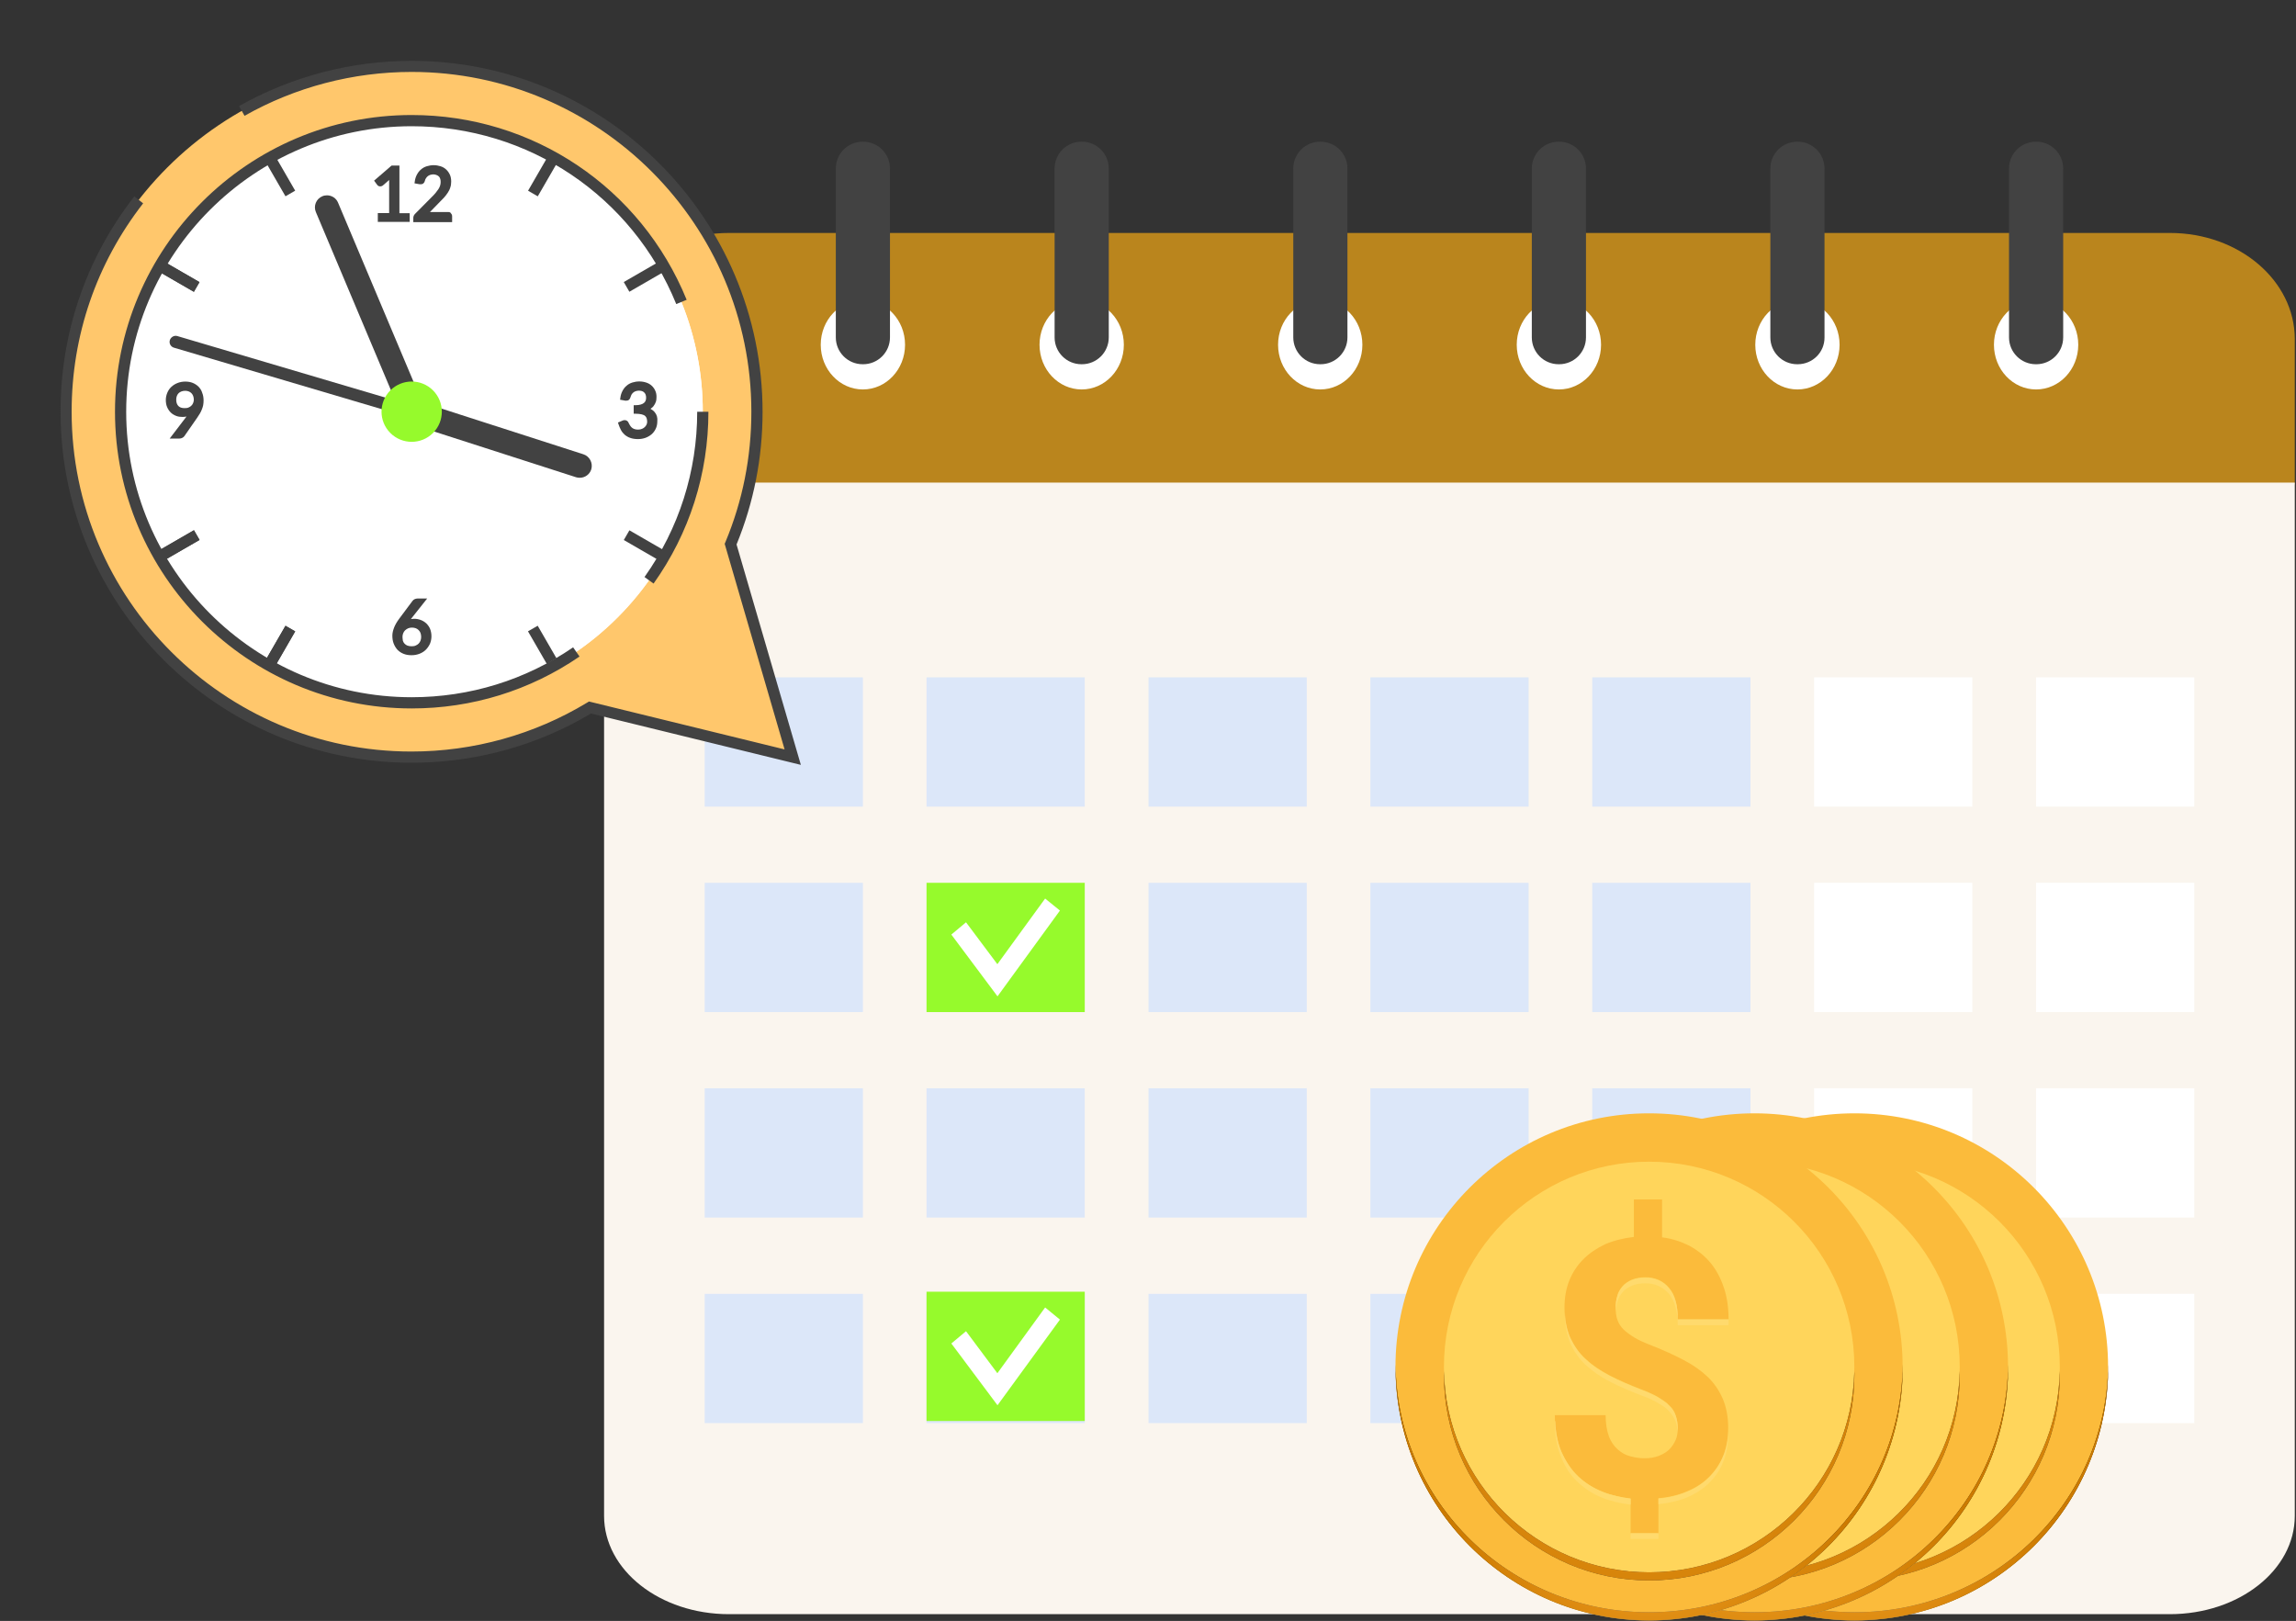 <?xml version="1.0" encoding="UTF-8"?> <svg xmlns="http://www.w3.org/2000/svg" width="1721" height="1215" viewBox="0 0 1721 1215" fill="none"><rect x="0" y="0" width="1721" height="1215" fill="#333333" stroke="none"/><path d="M1720.09 254.213V363.113H452.794V254.213C452.794 210.213 494.694 174.613 546.394 174.613H1626.49C1678.19 174.613 1720.09 210.213 1720.09 254.213Z" fill="#BA851D"></path><path d="M1720.09 758.713V1136.21C1720.09 1176.91 1678.19 1209.91 1626.39 1209.91H546.394C494.694 1209.91 452.794 1176.91 452.794 1136.21V827.512V361.713H1720.09V758.713Z" fill="#FAF5EE"></path><path d="M810.794 291.913C828.247 291.913 842.394 276.914 842.394 258.413C842.394 239.911 828.247 224.913 810.794 224.913C793.342 224.913 779.194 239.911 779.194 258.413C779.194 276.914 793.342 291.913 810.794 291.913Z" fill="white"></path><path d="M810.994 273.013H810.594C799.494 273.013 790.494 264.013 790.494 252.913V126.313C790.494 115.213 799.494 106.213 810.594 106.213H810.994C822.094 106.213 831.094 115.213 831.094 126.313V252.913C831.094 264.013 822.094 273.013 810.994 273.013Z" fill="#424242"></path><path d="M646.794 291.913C664.247 291.913 678.394 276.914 678.394 258.413C678.394 239.911 664.247 224.913 646.794 224.913C629.342 224.913 615.194 239.911 615.194 258.413C615.194 276.914 629.342 291.913 646.794 291.913Z" fill="white"></path><path d="M646.994 273.013H646.594C635.494 273.013 626.494 264.013 626.494 252.913V126.313C626.494 115.213 635.494 106.213 646.594 106.213H646.994C658.094 106.213 667.094 115.213 667.094 126.313V252.913C667.094 264.013 658.094 273.013 646.994 273.013Z" fill="#424242"></path><path d="M989.594 291.913C1007.05 291.913 1021.19 276.914 1021.19 258.413C1021.19 239.911 1007.05 224.913 989.594 224.913C972.142 224.913 957.994 239.911 957.994 258.413C957.994 276.914 972.142 291.913 989.594 291.913Z" fill="white"></path><path d="M989.894 273.013H989.494C978.394 273.013 969.394 264.013 969.394 252.913V126.313C969.394 115.213 978.394 106.213 989.494 106.213H989.894C1000.99 106.213 1009.99 115.213 1009.99 126.313V252.913C1009.99 264.013 1000.99 273.013 989.894 273.013Z" fill="#424242"></path><path d="M1168.49 291.913C1185.95 291.913 1200.09 276.914 1200.09 258.413C1200.09 239.911 1185.95 224.913 1168.49 224.913C1151.04 224.913 1136.89 239.911 1136.89 258.413C1136.89 276.914 1151.04 291.913 1168.49 291.913Z" fill="white"></path><path d="M1168.69 273.013H1168.29C1157.19 273.013 1148.19 264.013 1148.19 252.913V126.313C1148.19 115.213 1157.19 106.213 1168.29 106.213H1168.69C1179.79 106.213 1188.79 115.213 1188.79 126.313V252.913C1188.79 264.013 1179.79 273.013 1168.69 273.013Z" fill="#424242"></path><path d="M1347.29 291.913C1364.75 291.913 1378.89 276.914 1378.89 258.413C1378.89 239.911 1364.75 224.913 1347.29 224.913C1329.84 224.913 1315.69 239.911 1315.69 258.413C1315.69 276.914 1329.84 291.913 1347.29 291.913Z" fill="white"></path><path d="M1347.49 273.013H1347.09C1335.99 273.013 1326.99 264.013 1326.99 252.913V126.313C1326.99 115.213 1335.99 106.213 1347.09 106.213H1347.49C1358.59 106.213 1367.59 115.213 1367.59 126.313V252.913C1367.69 264.013 1358.69 273.013 1347.49 273.013Z" fill="#424242"></path><path d="M1526.19 291.913C1543.65 291.913 1557.79 276.914 1557.79 258.413C1557.79 239.911 1543.65 224.913 1526.19 224.913C1508.74 224.913 1494.59 239.911 1494.59 258.413C1494.59 276.914 1508.74 291.913 1526.19 291.913Z" fill="white"></path><path d="M1526.39 273.013H1525.99C1514.89 273.013 1505.89 264.013 1505.89 252.913V126.313C1505.89 115.213 1514.89 106.213 1525.99 106.213H1526.39C1537.49 106.213 1546.49 115.213 1546.49 126.313V252.913C1546.49 264.013 1537.49 273.013 1526.39 273.013Z" fill="#424242"></path><path d="M646.794 507.713H528.194V604.613H646.794V507.713Z" fill="#DCE7F9"></path><path d="M646.794 661.713H528.194V758.613H646.794V661.713Z" fill="#DCE7F9"></path><path d="M646.794 815.713H528.194V912.613H646.794V815.713Z" fill="#DCE7F9"></path><path d="M646.794 969.813H528.194V1066.71H646.794V969.813Z" fill="#DCE7F9"></path><path d="M813.094 507.713H694.494V604.613H813.094V507.713Z" fill="#DCE7F9"></path><path d="M813.094 661.713H694.494V758.613H813.094V661.713Z" fill="#96FA2C"></path><path d="M813.094 815.713H694.494V912.613H813.094V815.713Z" fill="#DCE7F9"></path><path d="M813.094 969.813H694.494V1066.71H813.094V969.813Z" fill="#DCE7F9"></path><path d="M979.494 507.713H860.894V604.613H979.494V507.713Z" fill="#DCE7F9"></path><path d="M979.494 661.713H860.894V758.613H979.494V661.713Z" fill="#DCE7F9"></path><path d="M979.494 815.713H860.894V912.613H979.494V815.713Z" fill="#DCE7F9"></path><path d="M979.494 969.813H860.894V1066.71H979.494V969.813Z" fill="#DCE7F9"></path><path d="M1145.79 507.713H1027.19V604.613H1145.79V507.713Z" fill="#DCE7F9"></path><path d="M1145.79 661.713H1027.19V758.613H1145.79V661.713Z" fill="#DCE7F9"></path><path d="M1145.79 815.713H1027.19V912.613H1145.79V815.713Z" fill="#DCE7F9"></path><path d="M1145.79 969.813H1027.19V1066.71H1145.79V969.813Z" fill="#DCE7F9"></path><path d="M1312.09 507.713H1193.49V604.613H1312.09V507.713Z" fill="#DCE7F9"></path><path d="M1312.09 661.713H1193.49V758.613H1312.09V661.713Z" fill="#DCE7F9"></path><path d="M1312.09 815.713H1193.49V912.613H1312.09V815.713Z" fill="#DCE7F9"></path><path d="M1312.09 969.813H1193.49V1066.71H1312.09V969.813Z" fill="#DCE7F9"></path><path d="M1478.39 815.713H1359.79V912.613H1478.39V815.713Z" fill="white"></path><path d="M1478.39 507.713H1359.79V604.613H1478.39V507.713Z" fill="white"></path><path d="M1478.39 661.713H1359.79V758.613H1478.39V661.713Z" fill="white"></path><path d="M1478.39 969.813H1359.79V1066.71H1478.39V969.813Z" fill="white"></path><path d="M1644.79 969.813H1526.19V1066.71H1644.79V969.813Z" fill="white"></path><path d="M1644.79 507.713H1526.19V604.613H1644.79V507.713Z" fill="white"></path><path d="M1644.79 661.713H1526.19V758.613H1644.79V661.713Z" fill="white"></path><path d="M1644.79 815.713H1526.19V912.613H1644.79V815.713Z" fill="white"></path><path d="M747.694 746.813L713.094 700.512L724.094 691.313L747.594 722.713L783.394 673.513L794.494 682.513L747.694 746.813Z" fill="white"></path><path d="M813.094 968.213H694.494V1065.11H813.094V968.213Z" fill="#96FA2C"></path><path d="M747.694 1053.31L713.094 1007.01L724.094 997.813L747.594 1029.31L783.394 980.012L794.494 989.113L747.694 1053.31Z" fill="white"></path><path d="M594.294 567.513L442.294 530.313C403.294 553.913 357.494 567.513 308.494 567.513C165.494 567.513 49.594 451.613 49.594 308.613C49.594 165.613 165.494 49.712 308.494 49.712C451.494 49.712 567.394 165.613 567.394 308.613C567.394 343.713 560.394 377.313 547.694 407.813L594.294 567.513Z" fill="#FFC76C"></path><path d="M462.868 462.868C548.079 377.656 548.079 239.501 462.868 154.289C377.656 69.078 239.501 69.078 154.289 154.289C69.078 239.501 69.078 377.656 154.289 462.868C239.501 548.079 377.656 548.079 462.868 462.868Z" fill="white"></path><path d="M462.868 462.868C548.079 377.656 548.079 239.501 462.868 154.289C377.656 69.078 239.501 69.078 154.289 154.289C69.078 239.501 69.078 377.656 154.289 462.868C239.501 548.079 377.656 548.079 462.868 462.868Z" fill="white"></path><path d="M437.294 340.513L316.494 301.613L253.394 151.913C251.994 148.513 248.694 146.413 245.094 146.413C243.894 146.413 242.694 146.613 241.594 147.113C236.994 149.013 234.794 154.413 236.794 159.013L296.294 300.213L132.994 251.913C132.594 251.813 132.194 251.713 131.694 251.713C129.694 251.713 127.894 253.113 127.294 255.013C126.594 257.413 127.994 259.913 130.394 260.613L300.794 311.013L301.594 312.913L300.694 315.613L302.994 316.313L303.894 318.313L306.294 317.313L431.794 357.713C432.694 358.013 433.594 358.113 434.594 358.113C438.494 358.113 441.994 355.613 443.194 351.813C444.594 347.113 441.994 342.013 437.294 340.513Z" fill="#424242"></path><path d="M283.194 159.813V166.313H307.094V159.813H299.394V124.113H293.494L280.394 135.413L282.694 138.513C282.894 138.913 283.294 139.113 283.694 139.413C284.094 139.613 284.594 139.713 285.094 139.713C285.394 139.713 285.794 139.613 286.094 139.513C286.394 139.413 286.794 139.213 287.094 138.913L291.694 134.913V159.713H283.194V159.813Z" fill="#424242"></path><path d="M335.894 158.913C335.894 158.913 322.394 158.913 322.294 158.913L329.694 151.313C330.794 150.213 331.894 149.113 332.894 148.013C333.894 146.913 334.794 145.713 335.594 144.513C336.394 143.313 337.094 142.013 337.494 140.613C337.994 139.213 338.194 137.713 338.194 136.113C338.194 134.213 337.894 132.413 337.194 130.913C336.494 129.413 335.594 128.113 334.394 127.013C333.194 125.913 331.794 125.113 330.194 124.613C328.594 124.113 326.894 123.813 325.094 123.813C323.294 123.813 321.494 124.113 319.894 124.613C318.294 125.113 316.794 125.913 315.594 127.013C314.294 128.013 313.294 129.413 312.494 130.913C311.694 132.413 311.094 134.213 310.894 136.113L310.694 137.413L314.594 138.113H314.994C315.094 138.113 315.294 138.113 315.394 138.113C316.194 138.113 316.894 137.913 317.394 137.413C317.894 137.013 318.294 136.313 318.494 135.513C318.594 134.813 318.894 134.213 319.294 133.613C319.694 133.013 320.094 132.513 320.594 132.113C321.094 131.713 321.694 131.313 322.394 131.113C323.094 130.913 323.894 130.713 324.694 130.713C325.494 130.713 326.294 130.813 326.994 131.113C327.694 131.313 328.294 131.713 328.794 132.113C329.294 132.513 329.694 133.113 329.894 133.813C330.194 134.513 330.294 135.313 330.294 136.313C330.294 137.313 330.194 138.213 329.894 139.113C329.594 140.013 329.194 140.913 328.594 141.813C327.994 142.713 327.294 143.613 326.494 144.613C325.694 145.613 324.694 146.613 323.694 147.613L311.094 160.313C310.594 160.813 310.294 161.313 310.094 161.813C309.894 162.313 309.794 162.813 309.794 163.413V166.513H338.894V162.113C338.894 161.213 338.594 160.513 337.994 159.913C337.794 159.313 337.094 158.913 335.894 158.913Z" fill="#424242"></path><path d="M319.594 467.313C318.394 466.213 316.994 465.313 315.394 464.713C313.794 464.113 312.194 463.813 310.394 463.813C309.594 463.813 308.694 463.913 307.994 464.013L320.194 448.613H312.994C312.194 448.613 311.494 448.813 310.794 449.113C310.194 449.413 309.594 449.813 309.194 450.413L299.194 463.813C297.494 466.113 296.194 468.313 295.394 470.413C294.594 472.513 294.094 474.513 294.094 476.413C294.094 478.613 294.394 480.613 295.094 482.413C295.794 484.213 296.794 485.813 297.994 487.113C299.294 488.413 300.794 489.413 302.594 490.113C304.394 490.813 306.294 491.113 308.494 491.113C310.694 491.113 312.694 490.713 314.494 490.013C316.294 489.313 317.894 488.313 319.194 487.013C320.494 485.713 321.494 484.213 322.294 482.513C322.994 480.813 323.394 478.913 323.394 476.913C323.394 474.813 322.994 473.013 322.394 471.413C321.794 469.913 320.794 468.513 319.594 467.313ZM301.694 477.313C301.694 476.413 301.894 475.513 302.194 474.713C302.494 473.913 302.994 473.113 303.594 472.513C304.194 471.913 304.994 471.413 305.794 471.013C306.694 470.613 307.694 470.413 308.794 470.413C309.894 470.413 310.794 470.613 311.694 470.913C312.494 471.213 313.194 471.713 313.794 472.313C314.394 472.913 314.894 473.613 315.194 474.413C315.494 475.313 315.694 476.313 315.694 477.413C315.694 478.413 315.494 479.413 315.194 480.213C314.894 481.013 314.394 481.813 313.794 482.413C313.194 483.013 312.394 483.513 311.494 483.913C310.594 484.313 309.594 484.413 308.394 484.413C307.294 484.413 306.294 484.213 305.394 483.913C304.594 483.613 303.894 483.113 303.294 482.513C302.694 481.913 302.294 481.213 301.994 480.313C301.894 479.413 301.694 478.413 301.694 477.313Z" fill="#424242"></path><path d="M490.794 309.013C489.994 308.013 488.894 307.113 487.594 306.413C488.494 305.813 489.394 305.113 489.994 304.213C490.694 303.313 491.194 302.313 491.594 301.213C491.994 300.113 492.094 298.813 492.094 297.413C492.094 295.713 491.794 294.113 491.094 292.713C490.494 291.313 489.494 290.013 488.394 289.013C487.294 288.013 485.894 287.213 484.294 286.713C482.794 286.213 480.994 285.913 479.194 285.913C477.394 285.913 475.594 286.213 473.994 286.713C472.394 287.213 470.894 288.013 469.694 289.113C468.394 290.113 467.394 291.513 466.594 293.013C465.794 294.513 465.194 296.313 464.994 298.213L464.794 299.613L468.694 300.313H469.094C469.194 300.313 469.394 300.313 469.494 300.313C470.294 300.313 470.994 300.113 471.494 299.613C471.994 299.213 472.394 298.513 472.594 297.713C472.794 297.013 473.094 296.313 473.394 295.713C473.794 295.113 474.194 294.613 474.694 294.213C475.194 293.813 475.794 293.413 476.494 293.213C477.194 293.013 477.994 292.813 478.794 292.813C479.594 292.813 480.394 292.913 481.094 293.113C481.794 293.313 482.294 293.613 482.794 294.113C483.294 294.513 483.594 295.013 483.894 295.713C484.194 296.413 484.294 297.213 484.294 298.113C484.294 298.913 484.194 299.713 483.894 300.413C483.594 301.013 483.294 301.513 482.694 302.013C482.094 302.513 481.294 302.913 480.294 303.213C479.294 303.513 477.994 303.713 476.394 303.713H474.994V310.113H476.394C478.294 310.113 479.894 310.313 481.094 310.613C482.194 310.913 483.094 311.313 483.594 311.813C484.094 312.313 484.494 312.813 484.694 313.513C484.894 314.213 485.094 315.113 485.094 316.013C485.094 316.713 484.994 317.413 484.694 318.113C484.394 318.813 483.994 319.413 483.394 320.013C482.794 320.613 482.094 321.113 481.294 321.413C480.394 321.813 479.394 322.013 478.194 322.013C476.994 322.013 476.094 321.813 475.294 321.513C474.494 321.213 473.894 320.813 473.394 320.313C472.894 319.813 472.494 319.313 472.194 318.813C471.794 318.213 471.494 317.613 471.294 317.213L471.094 316.713C470.794 316.113 470.394 315.613 469.794 315.313C469.294 315.013 468.794 314.913 468.194 314.913C467.594 314.913 467.094 315.013 466.494 315.313L463.194 316.713L463.594 317.913C464.094 319.413 464.694 320.913 465.394 322.213C466.094 323.613 467.094 324.813 468.194 325.813C469.394 326.813 470.794 327.713 472.394 328.213C473.994 328.813 475.994 329.113 478.194 329.113C480.194 329.113 481.994 328.813 483.694 328.213C485.394 327.613 486.994 326.713 488.294 325.613C489.594 324.513 490.694 323.113 491.494 321.413C492.294 319.813 492.694 317.913 492.694 315.913C492.994 313.113 492.294 310.813 490.794 309.013Z" fill="#424242"></path><path d="M148.894 289.913C147.694 288.713 146.194 287.713 144.494 287.013C142.794 286.313 140.894 286.013 138.794 286.013C136.694 286.013 134.794 286.413 132.994 287.113C131.194 287.813 129.694 288.813 128.394 290.013C127.094 291.213 126.094 292.713 125.394 294.413C124.694 296.113 124.294 297.913 124.294 299.813C124.294 301.813 124.594 303.613 125.294 305.213C125.994 306.813 126.894 308.113 127.994 309.213C129.094 310.313 130.494 311.113 131.994 311.713C133.494 312.313 135.094 312.513 136.694 312.513C137.794 312.513 138.794 312.413 139.794 312.213L127.194 328.713H134.494C135.294 328.713 135.994 328.513 136.594 328.213C137.294 327.913 137.794 327.413 138.194 326.913L147.794 313.113C148.494 312.013 149.194 311.013 149.794 310.013C150.394 309.013 150.894 308.013 151.294 306.913C151.694 305.913 152.094 304.813 152.294 303.713C152.494 302.613 152.594 301.413 152.594 300.213C152.594 298.213 152.294 296.213 151.594 294.513C151.094 292.713 150.094 291.213 148.894 289.913ZM132.594 296.713C132.894 295.913 133.394 295.213 133.894 294.713C134.494 294.113 135.194 293.713 135.994 293.413C136.794 293.113 137.794 292.913 138.794 292.913C139.794 292.913 140.694 293.113 141.494 293.413C142.294 293.713 142.894 294.113 143.494 294.713C144.094 295.313 144.494 296.013 144.794 296.813C145.094 297.613 145.294 298.613 145.294 299.613C145.294 300.413 145.094 301.213 144.794 302.013C144.494 302.813 144.094 303.413 143.494 304.013C142.894 304.613 142.194 305.113 141.394 305.413C140.594 305.813 139.594 305.913 138.394 305.913C137.394 305.913 136.494 305.813 135.594 305.513C134.794 305.213 134.194 304.813 133.694 304.313C133.194 303.813 132.794 303.113 132.494 302.313C132.194 301.513 132.094 300.513 132.094 299.413C132.094 298.413 132.294 297.513 132.594 296.713Z" fill="#424242"></path><path d="M207.156 118.506L199.882 122.706L213.982 147.127L221.256 142.927L207.156 118.506Z" fill="#424242"></path><path d="M403.035 469.015L395.76 473.215L409.86 497.636L417.135 493.436L403.035 469.015Z" fill="#424242"></path><path d="M124.499 197.005L120.299 204.279L145.327 218.729L149.527 211.455L124.499 197.005Z" fill="#424242"></path><path d="M124.499 197.005L120.299 204.279L145.327 218.729L149.527 211.455L124.499 197.005Z" fill="#424242"></path><path d="M471.782 397.501L467.582 404.776L492.609 419.226L496.809 411.951L471.782 397.501Z" fill="#424242"></path><path d="M145.371 397.43L120.344 411.883L124.544 419.157L149.572 404.704L145.371 397.43Z" fill="#424242"></path><path d="M145.371 397.43L120.344 411.883L124.544 419.157L149.572 404.704L145.371 397.43Z" fill="#424242"></path><path d="M492.581 196.954L467.554 211.407L471.755 218.681L496.782 204.229L492.581 196.954Z" fill="#424242"></path><path d="M213.991 469.052L199.889 493.473L207.163 497.674L221.266 473.253L213.991 469.052Z" fill="#424242"></path><path d="M213.991 469.052L199.889 493.473L207.163 497.674L221.266 473.253L213.991 469.052Z" fill="#424242"></path><path d="M409.923 118.537L395.82 142.958L403.095 147.159L417.198 122.738L409.923 118.537Z" fill="#424242"></path><path d="M324.559 324.559C333.385 315.733 333.385 301.424 324.559 292.598C315.733 283.772 301.424 283.772 292.598 292.598C283.772 301.424 283.772 315.733 292.598 324.559C301.424 333.385 315.733 333.385 324.559 324.559Z" fill="#96FA2C"></path><path d="M600.294 573.313L442.994 534.813C402.494 559.013 355.994 571.713 308.494 571.713C163.394 571.713 45.394 453.713 45.394 308.613C45.394 249.513 64.494 193.713 100.694 147.213L107.294 152.413C72.294 197.413 53.694 251.513 53.694 308.613C53.694 449.013 167.994 563.313 308.394 563.313C354.894 563.313 400.494 550.613 439.994 526.713L441.494 525.813L588.094 561.713L543.194 407.613L543.794 406.213C556.694 375.313 563.194 342.413 563.194 308.613C563.194 168.213 448.894 53.913 308.494 53.913C264.594 53.913 221.294 65.312 183.294 86.812L179.194 79.513C218.494 57.312 263.194 45.612 308.494 45.612C453.594 45.612 571.594 163.613 571.594 308.713C571.594 343.213 564.994 376.613 552.094 408.113L600.294 573.313Z" fill="#424242"></path><path d="M308.594 531.013C185.894 531.013 86.195 431.213 86.195 308.613C86.195 186.013 185.894 86.213 308.594 86.213C399.494 86.213 480.394 140.613 514.694 224.713L506.894 227.913C473.894 146.913 396.094 94.612 308.594 94.612C190.594 94.612 94.594 190.613 94.594 308.613C94.594 426.613 190.594 522.613 308.594 522.613C352.094 522.613 393.894 509.713 429.594 485.213L434.394 492.113C397.194 517.613 353.694 531.013 308.594 531.013Z" fill="#424242"></path><path d="M489.894 437.413L483.094 432.513C508.894 396.213 522.594 353.313 522.594 308.613H530.995C530.995 355.113 516.794 399.613 489.894 437.413Z" fill="#424242"></path><path d="M1390.07 1214.64C1495.04 1214.64 1580.14 1129.54 1580.14 1024.57C1580.14 919.599 1495.04 834.503 1390.07 834.503C1285.1 834.503 1200 919.599 1200 1024.57C1200 1129.54 1285.1 1214.64 1390.07 1214.64Z" fill="#FBBB3B"></path><path d="M1390.15 1208.49C1285.59 1208.49 1200.98 1125.69 1200.08 1022.95C1200.08 1023.55 1200.08 1023.85 1200.08 1024.46C1200.08 1129.32 1285.29 1214.53 1390.15 1214.53C1495.01 1214.53 1580.22 1129.32 1580.22 1024.46C1580.22 1023.85 1580.22 1023.55 1580.22 1022.95C1579.32 1125.69 1494.71 1208.49 1390.15 1208.49Z" fill="url(#paint0_radial_602_116)"></path><path opacity="0.8" d="M1390.15 1208.49C1285.6 1208.49 1200.98 1125.69 1200.08 1022.95C1200.08 1023.55 1200.08 1023.85 1200.08 1024.46C1200.08 1129.32 1285.29 1214.53 1390.15 1214.53C1495.01 1214.53 1580.23 1129.32 1580.23 1024.46C1580.23 1023.85 1580.23 1023.55 1580.23 1022.95C1579.32 1125.69 1494.71 1208.49 1390.15 1208.49Z" fill="url(#paint1_radial_602_116)"></path><path d="M1390.13 1178.37C1475.08 1178.37 1543.95 1109.51 1543.95 1024.56C1543.95 939.609 1475.08 870.744 1390.13 870.744C1305.18 870.744 1236.32 939.609 1236.32 1024.56C1236.32 1109.51 1305.18 1178.37 1390.13 1178.37Z" fill="#FFD55B"></path><path d="M1390.15 1178.57C1306.14 1178.57 1237.85 1111.19 1236.34 1027.78C1236.34 1028.69 1236.34 1029.9 1236.34 1030.8C1236.34 1115.72 1305.24 1184.62 1390.15 1184.62C1475.06 1184.62 1543.96 1115.72 1543.96 1030.8C1543.96 1029.9 1543.96 1028.69 1543.96 1027.78C1542.45 1111.19 1474.16 1178.57 1390.15 1178.57Z" fill="url(#paint2_radial_602_116)"></path><path opacity="0.8" d="M1390.15 1178.57C1306.14 1178.57 1237.85 1111.19 1236.34 1027.78C1236.34 1028.69 1236.34 1029.9 1236.34 1030.8C1236.34 1115.72 1305.24 1184.62 1390.15 1184.62C1475.06 1184.62 1543.96 1115.72 1543.96 1030.8C1543.96 1029.9 1543.96 1028.69 1543.96 1027.78C1542.45 1111.19 1474.16 1178.57 1390.15 1178.57Z" fill="url(#paint3_radial_602_116)"></path><path d="M1411.61 1070.69C1411.61 1067.07 1411 1063.74 1410.1 1061.02C1409.19 1058.3 1407.68 1055.58 1405.26 1053.47C1403.15 1051.05 1400.12 1049.24 1396.8 1047.12C1393.48 1045.31 1389.25 1043.19 1384.11 1041.38C1375.65 1038.06 1367.79 1034.73 1360.84 1031.11C1353.89 1027.48 1347.85 1023.55 1342.71 1018.72C1337.57 1014.18 1333.95 1008.75 1330.92 1002.4C1328.2 996.054 1326.69 988.801 1326.69 980.038C1326.69 972.484 1327.9 965.835 1330.32 959.792C1332.74 953.748 1336.36 948.309 1340.9 943.776C1345.43 939.243 1350.87 935.617 1357.21 932.595C1363.56 929.876 1370.81 928.062 1378.67 927.156V899.053H1399.82V927.458C1407.38 928.365 1414.33 930.782 1420.37 933.804C1426.41 937.128 1431.85 941.359 1436.08 946.496C1440.31 951.633 1443.64 957.677 1446.06 964.929C1448.47 971.879 1449.68 980.038 1449.68 988.801H1411.61C1411.61 978.225 1409.49 970.368 1404.96 965.231C1400.73 960.094 1394.68 957.374 1387.43 957.374C1383.5 957.374 1380.18 957.979 1377.16 959.187C1374.44 960.396 1372.02 961.907 1370.21 964.022C1368.39 966.138 1366.88 968.555 1366.28 971.275C1365.37 973.994 1365.07 977.016 1365.07 980.34C1365.07 983.664 1365.37 986.384 1366.28 989.104C1367.19 991.823 1368.7 994.241 1370.81 996.356C1372.93 998.471 1375.95 1000.59 1379.27 1002.7C1382.9 1004.82 1387.13 1006.63 1392.57 1008.75C1401.03 1012.07 1408.89 1015.7 1415.84 1019.32C1422.79 1022.95 1428.83 1027.18 1433.67 1031.71C1438.8 1036.55 1442.43 1041.99 1445.15 1048.03C1447.87 1054.38 1449.38 1061.63 1449.38 1070.09C1449.38 1077.95 1448.17 1084.59 1445.75 1090.94C1443.34 1096.98 1439.71 1102.42 1435.18 1106.96C1430.64 1111.49 1425.2 1115.11 1418.56 1117.83C1412.21 1120.55 1404.96 1122.37 1397.1 1122.97V1149.26H1376.25V1123.27C1369 1122.37 1362.05 1120.86 1355.1 1118.14C1348.45 1115.42 1342.41 1111.79 1336.97 1106.65C1331.83 1101.82 1327.6 1095.47 1324.28 1087.92C1321.25 1080.36 1319.44 1071.3 1319.44 1060.72H1357.52C1357.52 1067.07 1358.42 1072.2 1359.93 1076.43C1361.44 1080.67 1363.86 1083.99 1366.58 1086.41C1369.3 1088.82 1372.32 1090.64 1375.95 1091.54C1379.27 1092.45 1382.9 1093.05 1386.53 1093.05C1390.76 1093.05 1394.38 1092.45 1397.4 1091.24C1400.43 1090.03 1403.15 1088.52 1405.26 1086.41C1407.38 1084.29 1408.89 1081.87 1410.1 1079.15C1411 1077.04 1411.61 1074.02 1411.61 1070.69Z" fill="#FBBB3B"></path><path d="M1376.25 1123.27C1369 1122.37 1362.05 1120.86 1355.1 1118.14C1348.45 1115.42 1342.41 1111.79 1336.97 1106.65C1331.83 1101.82 1327.6 1095.47 1324.28 1087.92C1321.56 1081.57 1320.05 1073.72 1319.74 1065.25H1319.44C1319.44 1075.83 1320.95 1084.9 1324.28 1092.45C1327.3 1100.01 1331.53 1106.35 1336.97 1111.19C1342.1 1116.02 1348.15 1119.95 1355.1 1122.67C1361.75 1125.39 1369 1126.9 1376.25 1127.81V1123.27Z" fill="#FFDA6D"></path><path d="M1342.71 1023.25C1347.85 1027.78 1353.59 1032.01 1360.84 1035.64C1367.79 1039.27 1375.65 1042.59 1384.11 1045.91C1389.25 1047.73 1393.48 1049.54 1396.8 1051.66C1400.12 1053.47 1403.15 1055.58 1405.26 1058C1407.38 1060.42 1408.89 1062.84 1410.1 1065.56C1410.7 1067.67 1411.31 1070.39 1411.31 1072.81C1411.31 1072.2 1411.61 1071.6 1411.61 1071C1411.61 1067.37 1411 1064.05 1410.1 1061.33C1409.19 1058.61 1407.68 1055.89 1405.26 1053.77C1403.15 1051.35 1400.12 1049.54 1396.8 1047.43C1393.48 1045.61 1389.25 1043.5 1384.11 1041.68C1375.65 1038.36 1367.79 1035.04 1360.84 1031.41C1353.89 1027.78 1347.85 1023.85 1342.71 1019.02C1337.57 1014.49 1333.95 1009.05 1330.92 1002.7C1328.51 996.96 1327 990.312 1327 982.758C1327 983.362 1327 984.269 1327 984.873C1327 993.334 1328.51 1000.89 1331.23 1007.23C1333.95 1013.28 1337.87 1018.72 1342.71 1023.25Z" fill="#FFDA6D"></path><path d="M1397.1 1149.26H1376.25V1153.49H1397.1V1149.26Z" fill="#FFDA6D"></path><path d="M1445.75 1091.24C1443.34 1097.29 1439.71 1102.72 1435.18 1107.26C1430.65 1111.79 1425.21 1115.42 1418.56 1118.14C1412.21 1120.86 1404.96 1122.67 1397.1 1123.27V1127.5C1404.96 1126.6 1412.21 1125.09 1418.56 1122.37C1424.9 1119.65 1430.65 1116.02 1435.18 1111.49C1439.71 1106.96 1443.34 1101.82 1445.75 1095.47C1448.17 1089.43 1449.38 1082.48 1449.38 1074.62C1449.38 1074.02 1449.38 1073.11 1449.38 1072.51C1449.38 1079.46 1448.17 1085.8 1445.75 1091.24Z" fill="#FFDA6D"></path><path d="M1411.61 989.104C1411.61 978.527 1409.49 970.671 1404.96 965.534C1400.73 960.396 1394.68 957.677 1387.43 957.677C1383.5 957.677 1380.18 958.281 1377.16 959.49C1374.44 960.699 1372.02 962.209 1370.21 964.325C1368.39 966.44 1366.88 968.858 1366.28 971.577C1365.37 974.297 1365.07 977.319 1365.07 980.643C1365.07 981.247 1365.07 982.154 1365.07 982.758C1365.37 980.34 1365.67 977.923 1366.28 975.808C1367.18 973.088 1368.39 970.671 1370.21 968.555C1372.02 966.44 1374.44 964.929 1377.16 963.72C1379.88 962.512 1383.5 961.907 1387.43 961.907C1394.68 961.907 1400.42 964.627 1404.96 969.764C1409.19 974.901 1411.61 982.758 1411.61 993.334H1449.68C1449.68 991.823 1449.68 990.313 1449.68 989.104H1411.61Z" fill="#FFDA6D"></path><path d="M1315.07 1214.64C1420.04 1214.64 1505.14 1129.54 1505.14 1024.57C1505.14 919.599 1420.04 834.503 1315.07 834.503C1210.1 834.503 1125 919.599 1125 1024.57C1125 1129.54 1210.1 1214.64 1315.07 1214.64Z" fill="#FBBB3B"></path><path d="M1315.15 1208.49C1210.59 1208.49 1125.98 1125.69 1125.08 1022.95C1125.08 1023.55 1125.08 1023.85 1125.08 1024.46C1125.08 1129.32 1210.29 1214.53 1315.15 1214.53C1420.01 1214.53 1505.22 1129.32 1505.22 1024.46C1505.22 1023.85 1505.22 1023.55 1505.22 1022.95C1504.32 1125.69 1419.71 1208.49 1315.15 1208.49Z" fill="url(#paint4_radial_602_116)"></path><path opacity="0.8" d="M1315.15 1208.49C1210.6 1208.49 1125.98 1125.69 1125.08 1022.95C1125.08 1023.55 1125.08 1023.85 1125.08 1024.46C1125.08 1129.32 1210.29 1214.53 1315.15 1214.53C1420.01 1214.53 1505.23 1129.32 1505.23 1024.46C1505.23 1023.85 1505.23 1023.55 1505.23 1022.95C1504.32 1125.69 1419.71 1208.49 1315.15 1208.49Z" fill="url(#paint5_radial_602_116)"></path><path d="M1315.13 1178.37C1400.08 1178.37 1468.95 1109.51 1468.95 1024.56C1468.95 939.609 1400.08 870.744 1315.13 870.744C1230.18 870.744 1161.32 939.609 1161.32 1024.56C1161.32 1109.51 1230.18 1178.37 1315.13 1178.37Z" fill="#FFD55B"></path><path d="M1315.15 1178.57C1231.14 1178.57 1162.85 1111.19 1161.34 1027.78C1161.34 1028.69 1161.34 1029.9 1161.34 1030.8C1161.34 1115.72 1230.24 1184.62 1315.15 1184.62C1400.06 1184.62 1468.96 1115.72 1468.96 1030.8C1468.96 1029.9 1468.96 1028.69 1468.96 1027.78C1467.45 1111.19 1399.16 1178.57 1315.15 1178.57Z" fill="url(#paint6_radial_602_116)"></path><path opacity="0.8" d="M1315.15 1178.57C1231.14 1178.57 1162.85 1111.19 1161.34 1027.78C1161.34 1028.69 1161.34 1029.9 1161.34 1030.8C1161.34 1115.72 1230.24 1184.62 1315.15 1184.62C1400.06 1184.62 1468.96 1115.72 1468.96 1030.8C1468.96 1029.9 1468.96 1028.69 1468.96 1027.78C1467.45 1111.19 1399.16 1178.57 1315.15 1178.57Z" fill="url(#paint7_radial_602_116)"></path><path d="M1336.61 1070.69C1336.61 1067.07 1336 1063.74 1335.1 1061.02C1334.19 1058.3 1332.68 1055.58 1330.26 1053.47C1328.15 1051.05 1325.12 1049.24 1321.8 1047.12C1318.48 1045.31 1314.25 1043.19 1309.11 1041.38C1300.65 1038.06 1292.79 1034.73 1285.84 1031.11C1278.89 1027.48 1272.85 1023.55 1267.71 1018.72C1262.57 1014.18 1258.95 1008.75 1255.92 1002.4C1253.2 996.054 1251.69 988.801 1251.69 980.038C1251.69 972.484 1252.9 965.835 1255.32 959.792C1257.74 953.748 1261.36 948.309 1265.9 943.776C1270.43 939.243 1275.87 935.617 1282.21 932.595C1288.56 929.876 1295.81 928.062 1303.67 927.156V899.053H1324.82V927.458C1332.38 928.365 1339.33 930.782 1345.37 933.804C1351.41 937.128 1356.85 941.359 1361.08 946.496C1365.31 951.633 1368.64 957.677 1371.06 964.929C1373.47 971.879 1374.68 980.038 1374.68 988.801H1336.61C1336.61 978.225 1334.49 970.368 1329.96 965.231C1325.73 960.094 1319.68 957.374 1312.43 957.374C1308.5 957.374 1305.18 957.979 1302.16 959.187C1299.44 960.396 1297.02 961.907 1295.21 964.022C1293.39 966.138 1291.88 968.555 1291.28 971.275C1290.37 973.994 1290.07 977.016 1290.07 980.34C1290.07 983.664 1290.37 986.384 1291.28 989.104C1292.19 991.823 1293.7 994.241 1295.81 996.356C1297.93 998.471 1300.95 1000.59 1304.27 1002.7C1307.9 1004.82 1312.13 1006.63 1317.57 1008.75C1326.03 1012.07 1333.89 1015.7 1340.84 1019.32C1347.79 1022.95 1353.83 1027.18 1358.67 1031.71C1363.8 1036.55 1367.43 1041.99 1370.15 1048.03C1372.87 1054.38 1374.38 1061.63 1374.38 1070.09C1374.38 1077.95 1373.17 1084.59 1370.75 1090.94C1368.34 1096.98 1364.71 1102.42 1360.18 1106.96C1355.64 1111.49 1350.2 1115.11 1343.56 1117.83C1337.21 1120.55 1329.96 1122.37 1322.1 1122.97V1149.26H1301.25V1123.27C1294 1122.37 1287.05 1120.86 1280.1 1118.14C1273.45 1115.42 1267.41 1111.79 1261.97 1106.65C1256.83 1101.82 1252.6 1095.47 1249.28 1087.92C1246.25 1080.36 1244.44 1071.3 1244.44 1060.72H1282.52C1282.52 1067.07 1283.42 1072.2 1284.93 1076.43C1286.44 1080.67 1288.86 1083.99 1291.58 1086.41C1294.3 1088.82 1297.32 1090.64 1300.95 1091.54C1304.27 1092.45 1307.9 1093.05 1311.53 1093.05C1315.76 1093.05 1319.38 1092.45 1322.4 1091.24C1325.43 1090.03 1328.15 1088.52 1330.26 1086.41C1332.38 1084.29 1333.89 1081.87 1335.1 1079.15C1336 1077.04 1336.61 1074.02 1336.61 1070.69Z" fill="#FBBB3B"></path><path d="M1301.25 1123.27C1294 1122.37 1287.05 1120.86 1280.1 1118.14C1273.45 1115.42 1267.41 1111.79 1261.97 1106.65C1256.83 1101.82 1252.6 1095.47 1249.28 1087.92C1246.56 1081.57 1245.05 1073.72 1244.74 1065.25H1244.44C1244.44 1075.83 1245.95 1084.9 1249.28 1092.45C1252.3 1100.01 1256.53 1106.35 1261.97 1111.19C1267.1 1116.02 1273.15 1119.95 1280.1 1122.67C1286.75 1125.39 1294 1126.9 1301.25 1127.81V1123.27Z" fill="#FFDA6D"></path><path d="M1267.71 1023.25C1272.85 1027.78 1278.59 1032.01 1285.84 1035.64C1292.79 1039.27 1300.65 1042.59 1309.11 1045.91C1314.25 1047.73 1318.48 1049.54 1321.8 1051.66C1325.12 1053.47 1328.15 1055.58 1330.26 1058C1332.38 1060.42 1333.89 1062.84 1335.1 1065.56C1335.7 1067.67 1336.31 1070.39 1336.31 1072.81C1336.31 1072.2 1336.61 1071.6 1336.61 1071C1336.61 1067.37 1336 1064.05 1335.1 1061.33C1334.19 1058.61 1332.68 1055.89 1330.26 1053.77C1328.15 1051.35 1325.12 1049.54 1321.8 1047.43C1318.48 1045.61 1314.25 1043.5 1309.11 1041.68C1300.65 1038.36 1292.79 1035.04 1285.84 1031.41C1278.89 1027.78 1272.85 1023.85 1267.71 1019.02C1262.57 1014.49 1258.95 1009.05 1255.92 1002.7C1253.51 996.96 1252 990.312 1252 982.758C1252 983.362 1252 984.269 1252 984.873C1252 993.334 1253.51 1000.89 1256.23 1007.23C1258.95 1013.28 1262.87 1018.72 1267.71 1023.25Z" fill="#FFDA6D"></path><path d="M1322.1 1149.26H1301.25V1153.49H1322.1V1149.26Z" fill="#FFDA6D"></path><path d="M1370.75 1091.24C1368.34 1097.29 1364.71 1102.72 1360.18 1107.26C1355.65 1111.79 1350.21 1115.42 1343.56 1118.14C1337.21 1120.86 1329.96 1122.67 1322.1 1123.27V1127.5C1329.96 1126.6 1337.21 1125.09 1343.56 1122.37C1349.9 1119.65 1355.65 1116.02 1360.18 1111.49C1364.71 1106.96 1368.34 1101.82 1370.75 1095.47C1373.17 1089.43 1374.38 1082.48 1374.38 1074.62C1374.38 1074.02 1374.38 1073.11 1374.38 1072.51C1374.38 1079.46 1373.17 1085.8 1370.75 1091.24Z" fill="#FFDA6D"></path><path d="M1336.61 989.104C1336.61 978.527 1334.49 970.671 1329.96 965.534C1325.73 960.396 1319.68 957.677 1312.43 957.677C1308.5 957.677 1305.18 958.281 1302.16 959.49C1299.44 960.699 1297.02 962.209 1295.21 964.325C1293.39 966.44 1291.88 968.858 1291.28 971.577C1290.37 974.297 1290.07 977.319 1290.07 980.643C1290.07 981.247 1290.07 982.154 1290.07 982.758C1290.37 980.34 1290.67 977.923 1291.28 975.808C1292.18 973.088 1293.39 970.671 1295.21 968.555C1297.02 966.44 1299.44 964.929 1302.16 963.72C1304.88 962.512 1308.5 961.907 1312.43 961.907C1319.68 961.907 1325.42 964.627 1329.96 969.764C1334.19 974.901 1336.61 982.758 1336.61 993.334H1374.68C1374.68 991.823 1374.68 990.313 1374.68 989.104H1336.61Z" fill="#FFDA6D"></path><path d="M1236.07 1214.64C1341.04 1214.64 1426.14 1129.54 1426.14 1024.57C1426.14 919.599 1341.04 834.503 1236.07 834.503C1131.1 834.503 1046 919.599 1046 1024.57C1046 1129.54 1131.1 1214.64 1236.07 1214.64Z" fill="#FBBB3B"></path><path d="M1236.15 1208.49C1131.59 1208.49 1046.98 1125.69 1046.08 1022.95C1046.08 1023.55 1046.08 1023.85 1046.08 1024.46C1046.08 1129.32 1131.29 1214.53 1236.15 1214.53C1341.01 1214.53 1426.22 1129.32 1426.22 1024.46C1426.22 1023.85 1426.22 1023.55 1426.22 1022.95C1425.32 1125.69 1340.71 1208.49 1236.15 1208.49Z" fill="url(#paint8_radial_602_116)"></path><path opacity="0.8" d="M1236.15 1208.49C1131.6 1208.49 1046.98 1125.69 1046.08 1022.95C1046.08 1023.55 1046.08 1023.85 1046.08 1024.46C1046.08 1129.32 1131.29 1214.53 1236.15 1214.53C1341.01 1214.53 1426.23 1129.32 1426.23 1024.46C1426.23 1023.85 1426.23 1023.55 1426.23 1022.95C1425.32 1125.69 1340.71 1208.49 1236.15 1208.49Z" fill="url(#paint9_radial_602_116)"></path><path d="M1236.13 1178.37C1321.08 1178.37 1389.95 1109.51 1389.95 1024.56C1389.95 939.609 1321.08 870.744 1236.13 870.744C1151.18 870.744 1082.32 939.609 1082.32 1024.56C1082.32 1109.51 1151.18 1178.37 1236.13 1178.37Z" fill="#FFD55B"></path><path d="M1236.15 1178.57C1152.14 1178.57 1083.85 1111.19 1082.34 1027.78C1082.34 1028.69 1082.34 1029.9 1082.34 1030.8C1082.34 1115.72 1151.24 1184.62 1236.15 1184.62C1321.06 1184.62 1389.96 1115.72 1389.96 1030.8C1389.96 1029.9 1389.96 1028.69 1389.96 1027.78C1388.45 1111.19 1320.16 1178.57 1236.15 1178.57Z" fill="url(#paint10_radial_602_116)"></path><path opacity="0.8" d="M1236.15 1178.57C1152.14 1178.57 1083.85 1111.19 1082.34 1027.78C1082.34 1028.69 1082.34 1029.9 1082.34 1030.8C1082.34 1115.72 1151.24 1184.62 1236.15 1184.62C1321.06 1184.62 1389.96 1115.72 1389.96 1030.8C1389.96 1029.9 1389.96 1028.69 1389.96 1027.78C1388.45 1111.19 1320.16 1178.57 1236.15 1178.57Z" fill="url(#paint11_radial_602_116)"></path><path d="M1257.61 1070.69C1257.61 1067.07 1257 1063.74 1256.1 1061.02C1255.19 1058.3 1253.68 1055.58 1251.26 1053.47C1249.15 1051.05 1246.12 1049.24 1242.8 1047.12C1239.48 1045.31 1235.25 1043.19 1230.11 1041.38C1221.65 1038.06 1213.79 1034.73 1206.84 1031.11C1199.89 1027.48 1193.85 1023.55 1188.71 1018.72C1183.57 1014.18 1179.95 1008.75 1176.92 1002.4C1174.2 996.054 1172.69 988.801 1172.69 980.038C1172.69 972.484 1173.9 965.835 1176.32 959.792C1178.74 953.748 1182.36 948.309 1186.9 943.776C1191.43 939.243 1196.87 935.617 1203.21 932.595C1209.56 929.876 1216.81 928.062 1224.67 927.156V899.053H1245.82V927.458C1253.38 928.365 1260.33 930.782 1266.37 933.804C1272.41 937.128 1277.85 941.359 1282.08 946.496C1286.31 951.633 1289.64 957.677 1292.06 964.929C1294.47 971.879 1295.68 980.038 1295.68 988.801H1257.61C1257.61 978.225 1255.49 970.368 1250.96 965.231C1246.73 960.094 1240.68 957.374 1233.43 957.374C1229.5 957.374 1226.18 957.979 1223.16 959.187C1220.44 960.396 1218.02 961.907 1216.21 964.022C1214.39 966.138 1212.88 968.555 1212.28 971.275C1211.37 973.994 1211.07 977.016 1211.07 980.34C1211.07 983.664 1211.37 986.384 1212.28 989.104C1213.19 991.823 1214.7 994.241 1216.81 996.356C1218.93 998.471 1221.95 1000.59 1225.27 1002.7C1228.9 1004.82 1233.13 1006.63 1238.57 1008.75C1247.03 1012.07 1254.89 1015.7 1261.84 1019.32C1268.79 1022.95 1274.83 1027.18 1279.67 1031.71C1284.8 1036.55 1288.43 1041.99 1291.15 1048.03C1293.87 1054.38 1295.38 1061.63 1295.38 1070.09C1295.38 1077.95 1294.17 1084.59 1291.75 1090.94C1289.34 1096.98 1285.71 1102.42 1281.18 1106.96C1276.64 1111.49 1271.2 1115.11 1264.56 1117.83C1258.21 1120.55 1250.96 1122.37 1243.1 1122.97V1149.26H1222.25V1123.27C1215 1122.37 1208.05 1120.86 1201.1 1118.14C1194.45 1115.42 1188.41 1111.79 1182.97 1106.65C1177.83 1101.82 1173.6 1095.47 1170.28 1087.92C1167.25 1080.36 1165.44 1071.3 1165.44 1060.72H1203.52C1203.52 1067.07 1204.42 1072.2 1205.93 1076.43C1207.44 1080.67 1209.86 1083.99 1212.58 1086.41C1215.3 1088.82 1218.32 1090.64 1221.95 1091.54C1225.27 1092.45 1228.9 1093.05 1232.53 1093.05C1236.76 1093.05 1240.38 1092.45 1243.4 1091.24C1246.43 1090.03 1249.15 1088.52 1251.26 1086.41C1253.38 1084.29 1254.89 1081.87 1256.1 1079.15C1257 1077.04 1257.61 1074.02 1257.61 1070.69Z" fill="#FBBB3B"></path><path d="M1222.25 1123.27C1215 1122.37 1208.05 1120.86 1201.1 1118.14C1194.45 1115.42 1188.41 1111.79 1182.97 1106.65C1177.83 1101.82 1173.6 1095.47 1170.28 1087.92C1167.56 1081.57 1166.05 1073.72 1165.74 1065.25H1165.44C1165.44 1075.83 1166.95 1084.9 1170.28 1092.45C1173.3 1100.01 1177.53 1106.35 1182.97 1111.19C1188.1 1116.02 1194.15 1119.95 1201.1 1122.67C1207.75 1125.39 1215 1126.9 1222.25 1127.81V1123.27Z" fill="#FFDA6D"></path><path d="M1188.71 1023.25C1193.85 1027.78 1199.59 1032.01 1206.84 1035.64C1213.79 1039.27 1221.65 1042.59 1230.11 1045.91C1235.25 1047.73 1239.48 1049.54 1242.8 1051.66C1246.12 1053.47 1249.15 1055.58 1251.26 1058C1253.38 1060.42 1254.89 1062.84 1256.1 1065.56C1256.7 1067.67 1257.31 1070.39 1257.31 1072.81C1257.31 1072.2 1257.61 1071.6 1257.61 1071C1257.61 1067.37 1257 1064.05 1256.1 1061.33C1255.19 1058.61 1253.68 1055.89 1251.26 1053.77C1249.15 1051.35 1246.12 1049.54 1242.8 1047.43C1239.48 1045.61 1235.25 1043.5 1230.11 1041.68C1221.65 1038.36 1213.79 1035.04 1206.84 1031.41C1199.89 1027.78 1193.85 1023.85 1188.71 1019.02C1183.57 1014.49 1179.95 1009.05 1176.92 1002.7C1174.51 996.96 1173 990.312 1173 982.758C1173 983.362 1173 984.269 1173 984.873C1173 993.334 1174.51 1000.89 1177.23 1007.23C1179.95 1013.28 1183.87 1018.72 1188.71 1023.25Z" fill="#FFDA6D"></path><path d="M1243.1 1149.26H1222.25V1153.49H1243.1V1149.26Z" fill="#FFDA6D"></path><path d="M1291.75 1091.24C1289.34 1097.29 1285.71 1102.72 1281.18 1107.26C1276.65 1111.79 1271.21 1115.42 1264.56 1118.14C1258.21 1120.86 1250.96 1122.67 1243.1 1123.27V1127.5C1250.96 1126.6 1258.21 1125.09 1264.56 1122.37C1270.9 1119.65 1276.65 1116.02 1281.18 1111.49C1285.71 1106.96 1289.34 1101.82 1291.75 1095.47C1294.17 1089.43 1295.38 1082.48 1295.38 1074.62C1295.38 1074.02 1295.38 1073.11 1295.38 1072.51C1295.38 1079.46 1294.17 1085.8 1291.75 1091.24Z" fill="#FFDA6D"></path><path d="M1257.61 989.104C1257.61 978.527 1255.49 970.671 1250.96 965.534C1246.73 960.396 1240.68 957.677 1233.43 957.677C1229.5 957.677 1226.18 958.281 1223.16 959.49C1220.44 960.699 1218.02 962.209 1216.21 964.325C1214.39 966.44 1212.88 968.858 1212.28 971.577C1211.37 974.297 1211.07 977.319 1211.07 980.643C1211.07 981.247 1211.07 982.154 1211.07 982.758C1211.37 980.34 1211.67 977.923 1212.28 975.808C1213.18 973.088 1214.39 970.671 1216.21 968.555C1218.02 966.44 1220.44 964.929 1223.16 963.72C1225.88 962.512 1229.5 961.907 1233.43 961.907C1240.68 961.907 1246.42 964.627 1250.96 969.764C1255.19 974.901 1257.61 982.758 1257.61 993.334H1295.68C1295.68 991.823 1295.68 990.313 1295.68 989.104H1257.61Z" fill="#FFDA6D"></path><defs><radialGradient id="paint0_radial_602_116" cx="0" cy="0" r="1" gradientUnits="userSpaceOnUse" gradientTransform="translate(1390.14 1118.79) scale(150.489)"><stop stop-color="white"></stop><stop offset="1"></stop></radialGradient><radialGradient id="paint1_radial_602_116" cx="0" cy="0" r="1" gradientUnits="userSpaceOnUse" gradientTransform="translate(1390.14 1118.79) scale(150.489)"><stop stop-color="#FF9800"></stop><stop offset="1" stop-color="#FF9800"></stop></radialGradient><radialGradient id="paint2_radial_602_116" cx="0" cy="0" r="1" gradientUnits="userSpaceOnUse" gradientTransform="translate(1388.77 1037.01) scale(184.979)"><stop stop-color="white"></stop><stop offset="1"></stop></radialGradient><radialGradient id="paint3_radial_602_116" cx="0" cy="0" r="1" gradientUnits="userSpaceOnUse" gradientTransform="translate(1388.77 1037.01) scale(184.979)"><stop stop-color="#FF9800"></stop><stop offset="1" stop-color="#FF9800"></stop></radialGradient><radialGradient id="paint4_radial_602_116" cx="0" cy="0" r="1" gradientUnits="userSpaceOnUse" gradientTransform="translate(1315.14 1118.79) scale(150.489)"><stop stop-color="white"></stop><stop offset="1"></stop></radialGradient><radialGradient id="paint5_radial_602_116" cx="0" cy="0" r="1" gradientUnits="userSpaceOnUse" gradientTransform="translate(1315.14 1118.79) scale(150.489)"><stop stop-color="#FF9800"></stop><stop offset="1" stop-color="#FF9800"></stop></radialGradient><radialGradient id="paint6_radial_602_116" cx="0" cy="0" r="1" gradientUnits="userSpaceOnUse" gradientTransform="translate(1313.77 1037.01) scale(184.979)"><stop stop-color="white"></stop><stop offset="1"></stop></radialGradient><radialGradient id="paint7_radial_602_116" cx="0" cy="0" r="1" gradientUnits="userSpaceOnUse" gradientTransform="translate(1313.77 1037.01) scale(184.979)"><stop stop-color="#FF9800"></stop><stop offset="1" stop-color="#FF9800"></stop></radialGradient><radialGradient id="paint8_radial_602_116" cx="0" cy="0" r="1" gradientUnits="userSpaceOnUse" gradientTransform="translate(1236.14 1118.79) scale(150.489)"><stop stop-color="white"></stop><stop offset="1"></stop></radialGradient><radialGradient id="paint9_radial_602_116" cx="0" cy="0" r="1" gradientUnits="userSpaceOnUse" gradientTransform="translate(1236.14 1118.79) scale(150.489)"><stop stop-color="#FF9800"></stop><stop offset="1" stop-color="#FF9800"></stop></radialGradient><radialGradient id="paint10_radial_602_116" cx="0" cy="0" r="1" gradientUnits="userSpaceOnUse" gradientTransform="translate(1234.77 1037.01) scale(184.979)"><stop stop-color="white"></stop><stop offset="1"></stop></radialGradient><radialGradient id="paint11_radial_602_116" cx="0" cy="0" r="1" gradientUnits="userSpaceOnUse" gradientTransform="translate(1234.77 1037.01) scale(184.979)"><stop stop-color="#FF9800"></stop><stop offset="1" stop-color="#FF9800"></stop></radialGradient></defs></svg> 